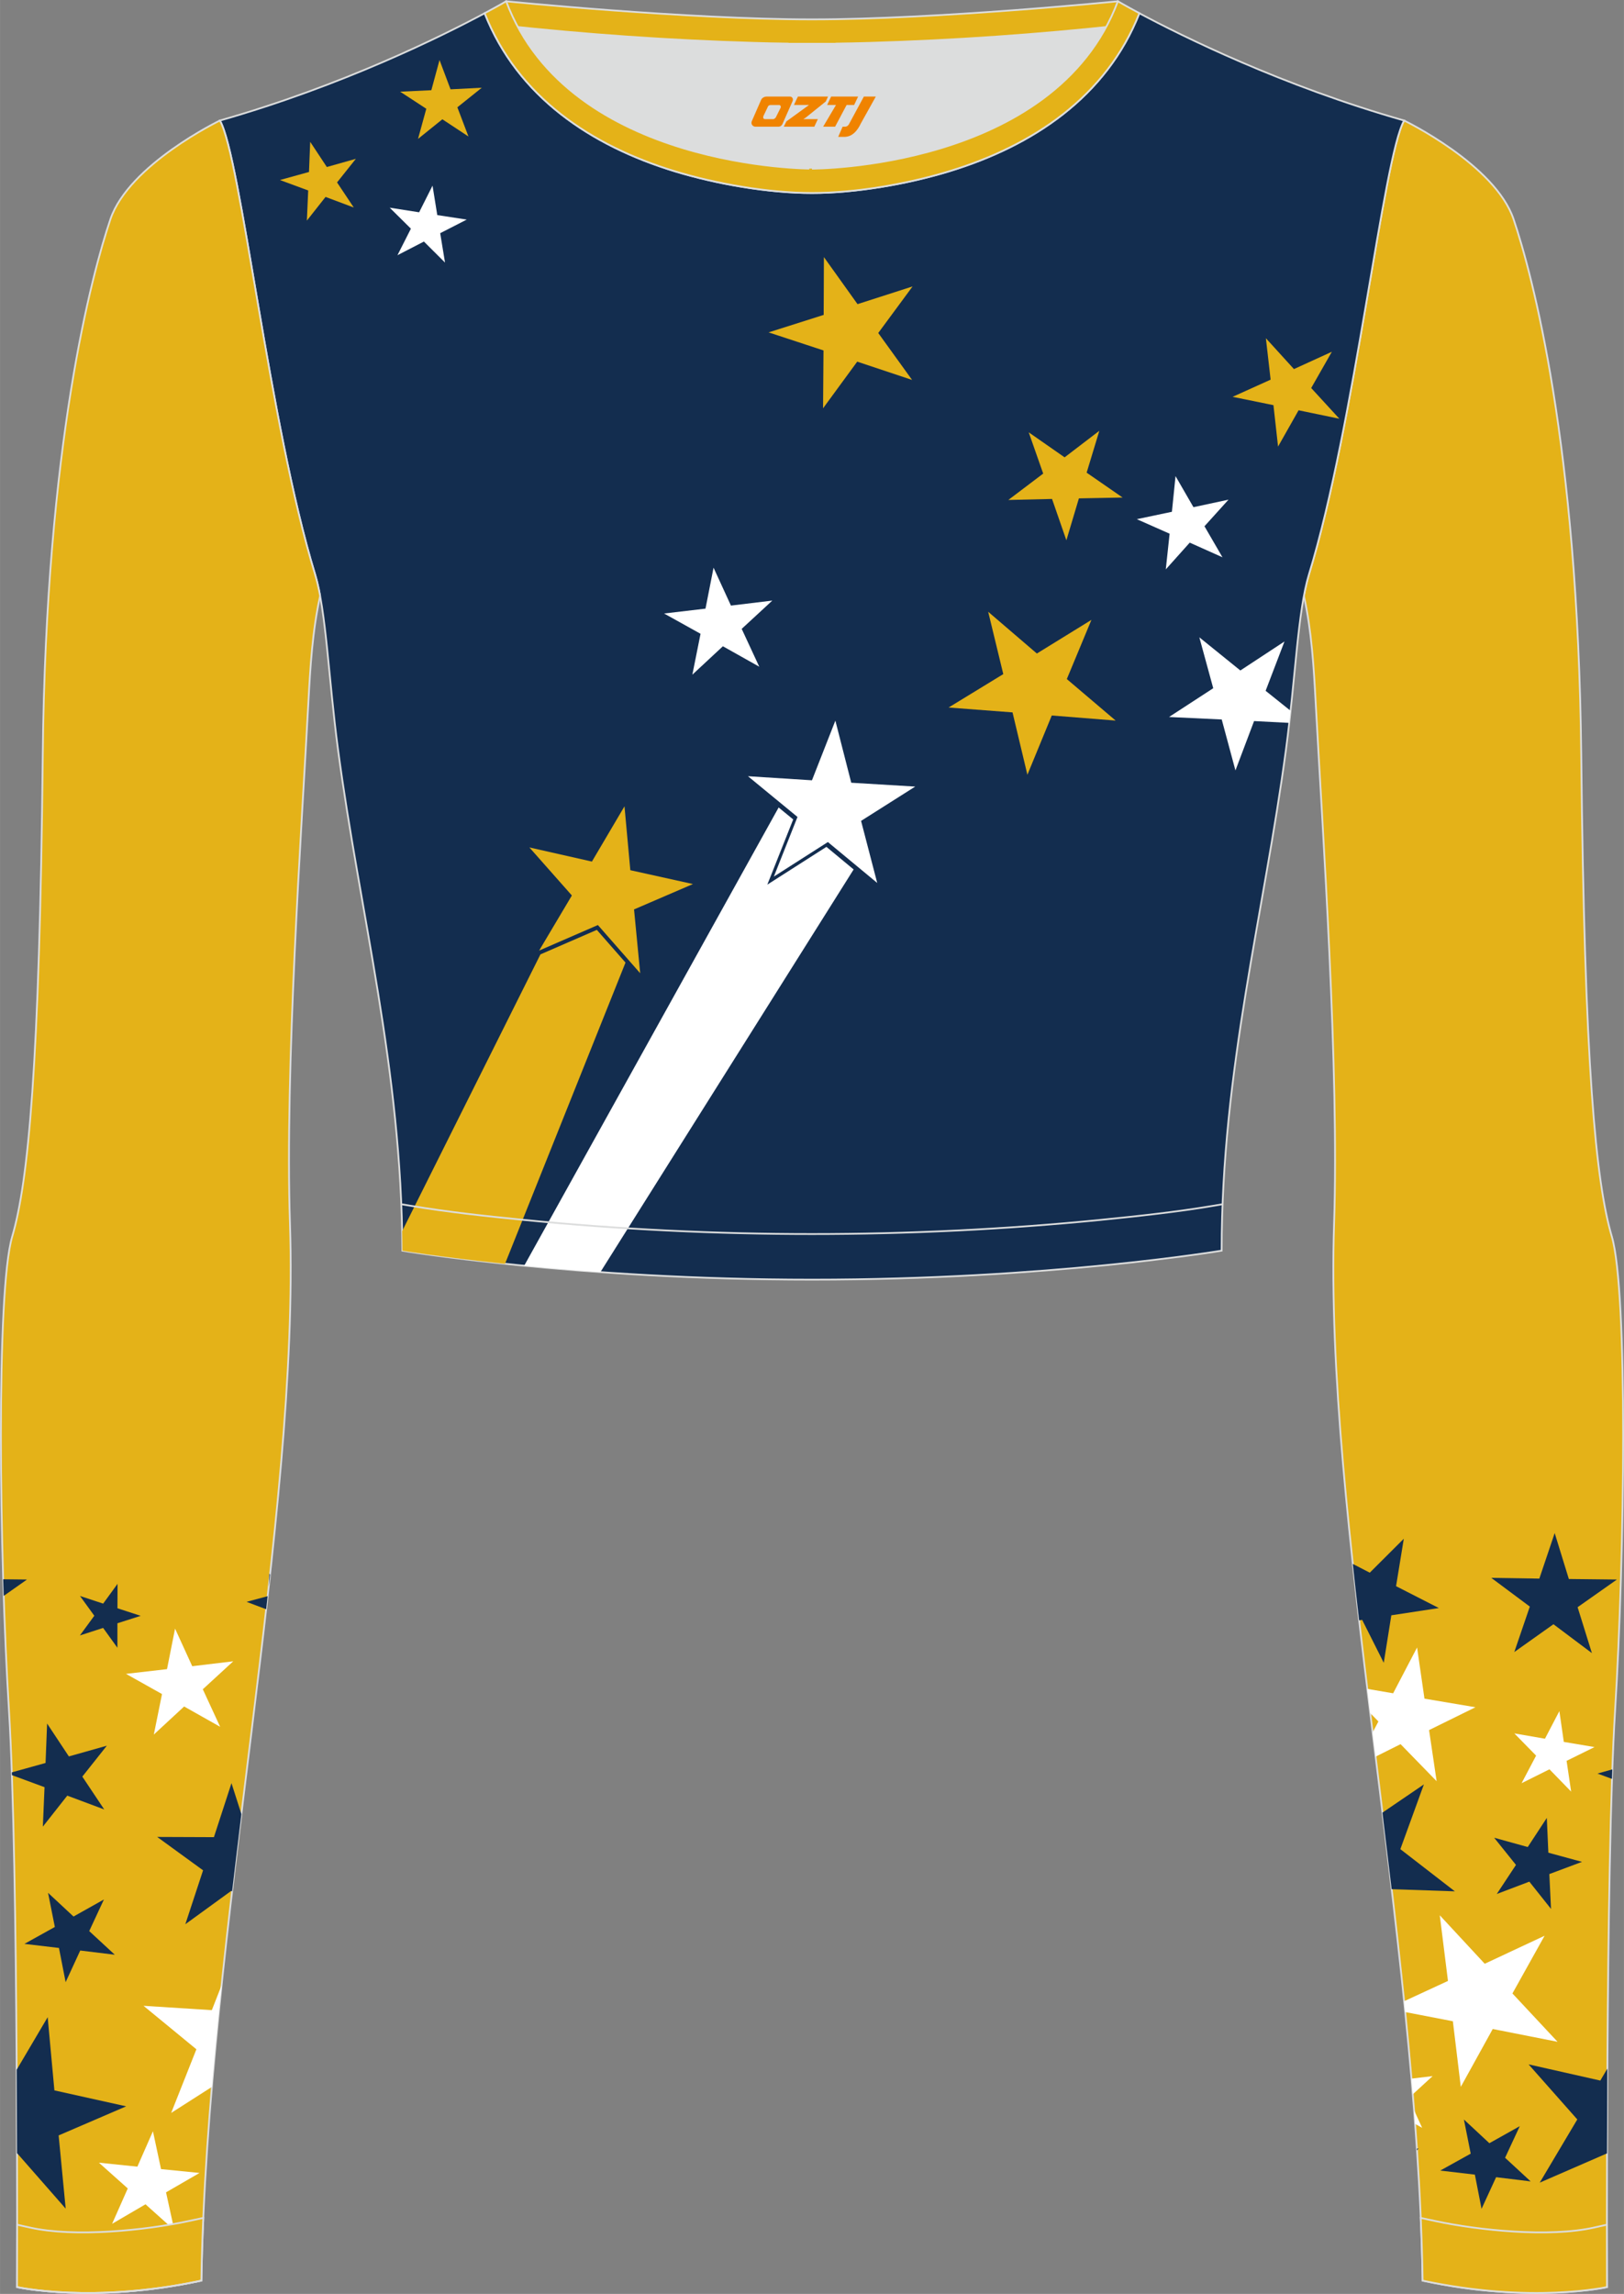<?xml version="1.0" encoding="utf-8"?>
<!-- Generator: Adobe Illustrator 24.0.1, SVG Export Plug-In . SVG Version: 6.00 Build 0)  -->
<svg xmlns="http://www.w3.org/2000/svg" xmlns:xlink="http://www.w3.org/1999/xlink" version="1.1" id="图层_1" x="0px" y="0px" width="367.03px" height="518.23px" viewBox="0 0 367.02 518.23" enable-background="new 0 0 367.02 518.23" xml:space="preserve">
<rect x="0" y="0" width="367.02" height="518.23" fill="#808080" stroke="none"/>
<g>
	<path fill-rule="evenodd" clip-rule="evenodd" fill="#DCDDDD" d="M113.76,2.85c0,0,45.04,4.28,69.79,4.28s70.34-3.09,70.34-3.09   S241.33,40.8,183.46,40.8C125.59,40.79,113.76,2.85,113.76,2.85z"/>
	
		<path fill-rule="evenodd" clip-rule="evenodd" fill="#E4B218" stroke="#DCDDDD" stroke-width="0.4" stroke-miterlimit="22.926" d="   M258.74,5.16l-5.47,0.6c-18.61,2.04-37.83,3.37-56.53,3.92c-2.57,0.08-5.14,0.13-7.72,0.17v0.04h-11V9.85   c-2.57-0.03-5.14-0.09-7.72-0.17c-18.7-0.55-37.91-1.88-56.53-3.92l-5.47-0.6l6.07-4.87c0,0,40.87,4.09,69.14,4.09   s69.11-4.09,69.11-4.09L258.74,5.16z"/>
	
		<path fill-rule="evenodd" clip-rule="evenodd" fill="#E4B218" stroke="#DCDDDD" stroke-width="0.4" stroke-miterlimit="22.926" d="   M317.33,27.23c0,0,20.56,9.93,24.74,22.3c4.19,12.38,14.56,50.77,15.29,121.02s3.28,96.45,6.92,108.83s2.91,71.7,0.73,107.01   c-2.18,35.3-1.82,130.3-1.82,130.3s-17.11,3.82-41.67-1.46c-1.26-78.2-22.24-172.66-20.02-238.76c1.17-34.86-2.6-88.69-4.18-118.11   c-0.4-7.41-0.88-15.82-2.64-23.72c0.34-1.82,0.72-3.46,1.15-4.89C306.24,95.73,312.58,35.55,317.33,27.23z"/>
	<g>
		<path fill-rule="evenodd" clip-rule="evenodd" fill="#132D4F" d="M363.18,486.48l-15.2,6.61l8.49-14.28l-11.01-12.44l16.21,3.66    l1.59-2.7C363.22,474.09,363.19,480.57,363.18,486.48z"/>
		<polygon fill-rule="evenodd" clip-rule="evenodd" fill="#132D4F" points="364.31,401.88 361.03,400.67 364.38,399.73   "/>
		<polygon fill-rule="evenodd" clip-rule="evenodd" fill="#FFFFFF" points="333.45,385.69 322.97,390.85 324.68,402.4     316.53,394.03 310.88,396.85 310.21,391.39 311.52,388.9 309.67,387.01 309,381.54 314.85,382.54 320.26,372.19 321.93,383.75       "/>
		<polygon fill-rule="evenodd" clip-rule="evenodd" fill="#132D4F" points="357.53,420.62 350.15,423.38 350.53,431.25     345.63,425.09 338.27,427.88 342.61,421.31 337.68,415.17 345.27,417.27 349.58,410.69 349.93,418.55   "/>
		<polygon fill-rule="evenodd" clip-rule="evenodd" fill="#132D4F" points="365.42,356.84 356.54,363.09 359.77,373.46     351.08,366.94 342.23,373.22 345.74,362.95 337.03,356.46 347.89,356.63 351.36,346.34 354.56,356.72   "/>
		<polygon fill-rule="evenodd" clip-rule="evenodd" fill="#FFFFFF" points="349.08,437.31 341.81,450.35 352.01,461.27     337.36,458.38 330.14,471.45 328.35,456.63 317.57,454.55 317.32,452.11 327.24,447.52 325.39,432.69 335.55,443.64   "/>
		<polygon fill-rule="evenodd" clip-rule="evenodd" fill="#FFFFFF" points="360.36,394.69 354.05,397.8 355.08,404.75     350.18,399.71 343.88,402.85 347.16,396.62 342.24,391.6 349.16,392.8 352.42,386.56 353.42,393.52   "/>
		<path fill-rule="evenodd" clip-rule="evenodd" fill="#132D4F" d="M328.8,427.28l-14.29-0.49c-0.68-5.77-1.38-11.54-2.08-17.29    l9.37-6.38l-5.32,14.63L328.8,427.28z"/>
		<polygon fill-rule="evenodd" clip-rule="evenodd" fill="#132D4F" points="345.93,492.81 338.12,491.86 334.83,499.01     333.32,491.28 325.5,490.36 332.38,486.54 330.84,478.82 336.6,484.18 343.47,480.33 340.15,487.47   "/>
		<path fill-rule="evenodd" clip-rule="evenodd" fill="#FFFFFF" d="M323.77,469.02l-4.48,4.11c-0.1-1.18-0.2-2.36-0.3-3.54    L323.77,469.02L323.77,469.02z M319.57,476.71l1.84,4l-1.61-0.91L319.57,476.71z"/>
		<path fill-rule="evenodd" clip-rule="evenodd" fill="#132D4F" d="M325.18,363.28l-10.74,1.64l-1.71,10.73l-4.88-9.7l-0.69,0.11    c-0.5-4.28-0.97-8.53-1.43-12.75l3.84,1.98l7.69-7.67l-1.75,10.72L325.18,363.28z"/>
		<polygon fill-rule="evenodd" clip-rule="evenodd" fill="#132D4F" points="320.21,485.44 320.6,485.31 320.23,485.81   "/>
	</g>
	
		<path fill-rule="evenodd" clip-rule="evenodd" fill="#132D4F" stroke="#DCDDDD" stroke-width="0.4" stroke-miterlimit="22.926" d="   M109.53,2.99C100,8.09,77.36,19.36,49.69,27.23c4.75,8.32,11.09,68.5,21.5,102.51c2.53,8.27,3.06,23.55,5.19,39.52   c4.92,36.95,14.4,72.23,14.55,113.28c0,0,38.98,6.55,92.58,6.55s92.58-6.55,92.58-6.55c0-40.87,9.62-76.33,14.55-113.28   c2.13-15.97,2.66-31.26,5.19-39.52c10.41-34.02,16.76-94.19,21.5-102.51c-27.67-7.87-50.31-19.14-59.84-24.24   c-7.44,18.9-24.13,29.96-42.97,35.71c-9.35,2.85-21.14,4.92-31.01,4.91c-9.87,0.01-21.66-2.05-31.01-4.91   C133.66,32.95,116.97,21.89,109.53,2.99z"/>
	<g>
		<polygon fill-rule="evenodd" clip-rule="evenodd" fill="#E4B218" points="246.66,140.04 241.1,153.41 252.14,162.79 237.7,161.64     232.19,175.03 228.83,160.94 214.38,159.84 226.74,152.29 223.33,138.21 234.33,147.64   "/>
		<polygon fill-rule="evenodd" clip-rule="evenodd" fill="#E4B218" points="248.45,97.32 245.58,106.78 253.71,112.4 243.83,112.59     241,122.06 237.76,112.72 227.88,112.95 235.76,106.99 232.49,97.67 240.6,103.32   "/>
		<polygon fill-rule="evenodd" clip-rule="evenodd" fill="#E4B218" points="206.24,64.71 198.48,75.23 206.13,85.83 193.73,81.7     186.01,92.24 186.11,79.17 173.7,75.09 186.15,71.14 186.2,58.08 193.8,68.71   "/>
		<polygon fill-rule="evenodd" clip-rule="evenodd" fill="#E4B218" points="301,79.47 296.33,87.66 302.7,94.6 293.48,92.69     288.84,100.89 287.8,91.53 278.57,89.65 287.16,85.77 286.09,76.41 292.43,83.38   "/>
		<polygon fill-rule="evenodd" clip-rule="evenodd" fill="#FFFFFF" points="174.54,135.68 167.62,142.07 171.59,150.62 163.37,146     156.47,152.42 158.32,143.18 150.08,138.6 159.44,137.5 161.26,128.25 165.19,136.81   "/>
		<path fill-rule="evenodd" clip-rule="evenodd" fill="#FFFFFF" d="M290.29,144.92l-4.26,11.14l5.64,4.52    c-0.1,0.9-0.2,1.82-0.3,2.73l-7.95-0.41l-4.21,11.15l-3.1-11.51l-11.91-0.56l9.99-6.5l-3.14-11.5l9.27,7.49L290.29,144.92z"/>
		<polygon fill-rule="evenodd" clip-rule="evenodd" fill="#FFFFFF" points="277.64,112.88 272.21,118.89 276.28,125.9     268.88,122.59 263.47,128.63 264.33,120.57 256.92,117.29 264.85,115.62 265.67,107.56 269.72,114.58   "/>
		<polygon fill-rule="evenodd" clip-rule="evenodd" fill="#FFFFFF" points="188.79,162.8 192.38,176.83 206.84,177.7 194.6,185.45     198.25,199.47 187.1,190.23 174.89,198.03 180.23,184.56 169.04,175.36 183.5,176.28   "/>
		<polygon fill-rule="evenodd" clip-rule="evenodd" fill="#E4B218" points="141.13,182.16 142.45,196.59 156.6,199.72     143.29,205.45 144.68,219.87 135.12,208.98 121.84,214.75 129.24,202.3 119.64,191.45 133.77,194.64   "/>
		<path fill-rule="evenodd" clip-rule="evenodd" fill="#E4B218" d="M122.14,215.6l-31.26,62.54c0.03,1.46,0.05,2.93,0.05,4.41    c0,0,8.57,1.44,23.2,2.97l27.23-68.06l-6.48-7.39l-12.68,5.51L122.14,215.6z"/>
		<path fill-rule="evenodd" clip-rule="evenodd" fill="#FFFFFF" d="M175.97,182.42l-57.51,103.53c5.15,0.5,10.92,1,17.22,1.45    l57.24-90.98l-6.15-5.1l-11.85,7.57l-1.51,0.96l0.66-1.66l5.19-13.07L175.97,182.42z"/>
		<polygon fill-rule="evenodd" clip-rule="evenodd" fill="#E4B218" points="108.88,19.82 103.36,24.24 105.87,30.84 99.97,26.95     94.47,31.38 96.34,24.57 90.43,20.71 97.48,20.38 99.33,13.56 101.82,20.18   "/>
		<polygon fill-rule="evenodd" clip-rule="evenodd" fill="#E4B218" points="80.42,35.88 76.17,41.21 79.95,46.88 73.57,44.49     69.35,49.84 69.65,43.03 63.26,40.67 69.83,38.85 70.1,32.04 73.86,37.73   "/>
		<polygon fill-rule="evenodd" clip-rule="evenodd" fill="#FFFFFF" points="105.48,49.61 99.48,52.68 100.57,59.32 95.8,54.57     89.82,57.66 92.86,51.66 88.07,46.92 94.72,47.96 97.75,41.94 98.82,48.59   "/>
	</g>
	
		<path fill-rule="evenodd" clip-rule="evenodd" fill="#E4B218" stroke="#DCDDDD" stroke-width="0.4" stroke-miterlimit="22.926" d="   M49.69,27.23c0,0-20.56,9.93-24.74,22.3S10.39,100.3,9.66,170.55C8.94,240.79,6.39,267,2.75,279.37   c-3.64,12.38-2.91,71.7-0.73,107.01c2.18,35.3,1.82,130.3,1.82,130.3s17.11,3.82,41.67-1.46c1.26-78.2,22.24-172.66,20.02-238.76   c-1.17-34.86,2.6-88.69,4.18-118.11c0.4-7.41,0.88-15.82,2.64-23.72c-0.34-1.82-0.72-3.46-1.15-4.89   C60.79,95.73,54.44,35.55,49.69,27.23z"/>
	<g>
		<path fill-rule="evenodd" clip-rule="evenodd" fill="#FFFFFF" d="M47.88,471.46l-9.2,5.88l5.7-14.38l-11.95-9.82l15.44,0.98    l2.21-5.63C49.27,456.19,48.52,463.86,47.88,471.46z"/>
		<path fill-rule="evenodd" clip-rule="evenodd" fill="#132D4F" d="M10.77,455.71l1.52,16.54l16.22,3.6l-15.26,6.57l1.59,16.54    l-10.96-12.5l-0.04,0.02c-0.01-5.83-0.04-12.21-0.08-18.89L10.77,455.71z"/>
		<path fill-rule="evenodd" clip-rule="evenodd" fill="#132D4F" d="M52.45,427.31l-0.19-0.14l-10.38,7.54l4.01-12.18l-10.37-7.54    l12.82,0.05l3.97-12.2l2.24,6.99C53.84,415.65,53.13,421.48,52.45,427.31z"/>
		<polygon fill-rule="evenodd" clip-rule="evenodd" fill="#132D4F" points="24.14,394.38 18.6,401.36 23.55,408.78 15.2,405.66     9.68,412.66 10.06,403.75 2.69,401.03 2.67,400.4 10.29,398.28 10.64,389.37 15.56,396.8   "/>
		<polygon fill-rule="evenodd" clip-rule="evenodd" fill="#FFFFFF" points="52.71,375.31 45.83,381.63 49.75,390.11 41.61,385.52     34.76,391.86 36.61,382.71 28.47,378.15 37.74,377.08 39.56,367.93 43.44,376.42   "/>
		<path fill-rule="evenodd" clip-rule="evenodd" fill="#132D4F" d="M6.09,356.84l-5.26,3.7c-0.04-1.25-0.08-2.5-0.12-3.76    L6.09,356.84z"/>
		<path fill-rule="evenodd" clip-rule="evenodd" fill="#132D4F" d="M60.15,363.55l-4.43-1.67l4.76-1.28L60.15,363.55L60.15,363.55z     M60.73,358.43l0.14-2.95l0.16,0.25L60.73,358.43z"/>
		<polygon fill-rule="evenodd" clip-rule="evenodd" fill="#132D4F" points="31.79,365.04 26.53,366.72 26.53,372.25 23.3,367.77     18.05,369.47 21.31,365.02 18.07,360.55 23.31,362.28 26.56,357.81 26.54,363.33   "/>
		<polygon fill-rule="evenodd" clip-rule="evenodd" fill="#132D4F" points="25.94,441.6 18.13,440.65 14.83,447.8 13.32,440.07     5.51,439.15 12.39,435.33 10.85,427.61 16.61,432.97 23.48,429.12 20.16,436.26   "/>
		<polygon fill-rule="evenodd" clip-rule="evenodd" fill="#FFFFFF" points="45.09,490.9 37.52,495.28 39.39,503.82 32.88,497.98     25.33,502.39 28.87,494.4 22.35,488.58 31.04,489.48 34.56,481.48 36.39,490.03   "/>
	</g>
	
		<path fill-rule="evenodd" clip-rule="evenodd" fill="#E4B218" stroke="#DCDDDD" stroke-width="0.4" stroke-miterlimit="22.926" d="   M3.86,502.59c0,8.69-0.02,14.09-0.02,14.09s17.11,3.82,41.67-1.46c0.07-4.67,0.22-9.39,0.43-14.16l-3.32,0.71   c-9.81,2.11-25.74,3.72-35.8,1.48L3.86,502.59z"/>
	<path fill="none" stroke="#DCDDDD" stroke-width="0.4" stroke-miterlimit="22.926" d="M3.84,516.68c0,0,17.11,3.82,41.67-1.46"/>
	
		<path fill-rule="evenodd" clip-rule="evenodd" fill="#E4B218" stroke="#DCDDDD" stroke-width="0.4" stroke-miterlimit="22.926" d="   M114.39,0.29c0,0-1.72,1.01-4.86,2.69c7.44,18.9,24.13,29.96,42.97,35.71c9.36,2.85,21.14,4.92,31.02,4.91   c9.87,0.01,21.66-2.05,31.01-4.91c18.84-5.75,35.53-16.81,42.97-35.71c-3.14-1.68-4.86-2.69-4.86-2.69   c-14.32,38.03-69.13,37.81-69.13,37.81S128.71,38.33,114.39,0.29z"/>
	<path fill="none" stroke="#DCDDDD" stroke-width="0.4" stroke-miterlimit="22.926" d="M276.3,272.05l-1.93,0.33   c-8.4,1.42-17.16,2.36-25.63,3.21c-21.64,2.15-43.49,3.2-65.23,3.2c-21.73,0-43.55-1.05-65.17-3.2   c-8.49-0.84-17.27-1.79-25.69-3.21l-1.96-0.33"/>
	
		<path fill-rule="evenodd" clip-rule="evenodd" fill="#E4B218" stroke="#DCDDDD" stroke-width="0.4" stroke-miterlimit="22.926" d="   M363.16,502.59c0,8.69,0.02,14.09,0.02,14.09s-17.11,3.82-41.67-1.46c-0.07-4.67-0.22-9.39-0.43-14.16l3.32,0.71   c9.81,2.11,25.74,3.72,35.8,1.48L363.16,502.59z"/>
	
</g>
<g>
	<path fill="#F08300" d="M195.23,21.82l-3.4,6.3c-0.2,0.3-0.5,0.5-0.8,0.5h-0.6l-1,2.3h1.2c2,0.1,3.2-1.5,3.9-3L197.93,21.82h-2.5L195.23,21.82z"/>
	<polygon fill="#F08300" points="188.03,21.82 ,193.93,21.82 ,193.03,23.72 ,191.33,23.72 ,188.73,28.62 ,186.03,28.62 ,188.93,23.72 ,186.93,23.72 ,187.83,21.82"/>
	<polygon fill="#F08300" points="182.03,26.92 ,181.53,26.92 ,182.03,26.62 ,186.63,22.92 ,187.13,21.82 ,180.33,21.82 ,180.03,22.42 ,179.43,23.72 ,182.23,23.72 ,182.83,23.72 ,177.73,27.42    ,177.13,28.62 ,183.73,28.62 ,184.03,28.62 ,184.83,26.92"/>
	<path fill="#F08300" d="M178.53,21.82H173.23C172.73,21.82,172.23,22.12,172.03,22.52L169.93,27.32C169.63,27.92,170.03,28.62,170.73,28.62h5.2c0.4,0,0.7-0.2,0.9-0.6L179.13,22.82C179.33,22.32,179.03,21.82,178.53,21.82z M176.43,24.32L175.33,26.52C175.13,26.82,174.83,26.92,174.73,26.92l-1.8,0C172.73,26.92,172.33,26.82,172.53,26.22l1-2.1c0.1-0.3,0.4-0.4,0.7-0.4h1.9   C176.33,23.72,176.53,24.02,176.43,24.32z"/>
</g>
</svg>